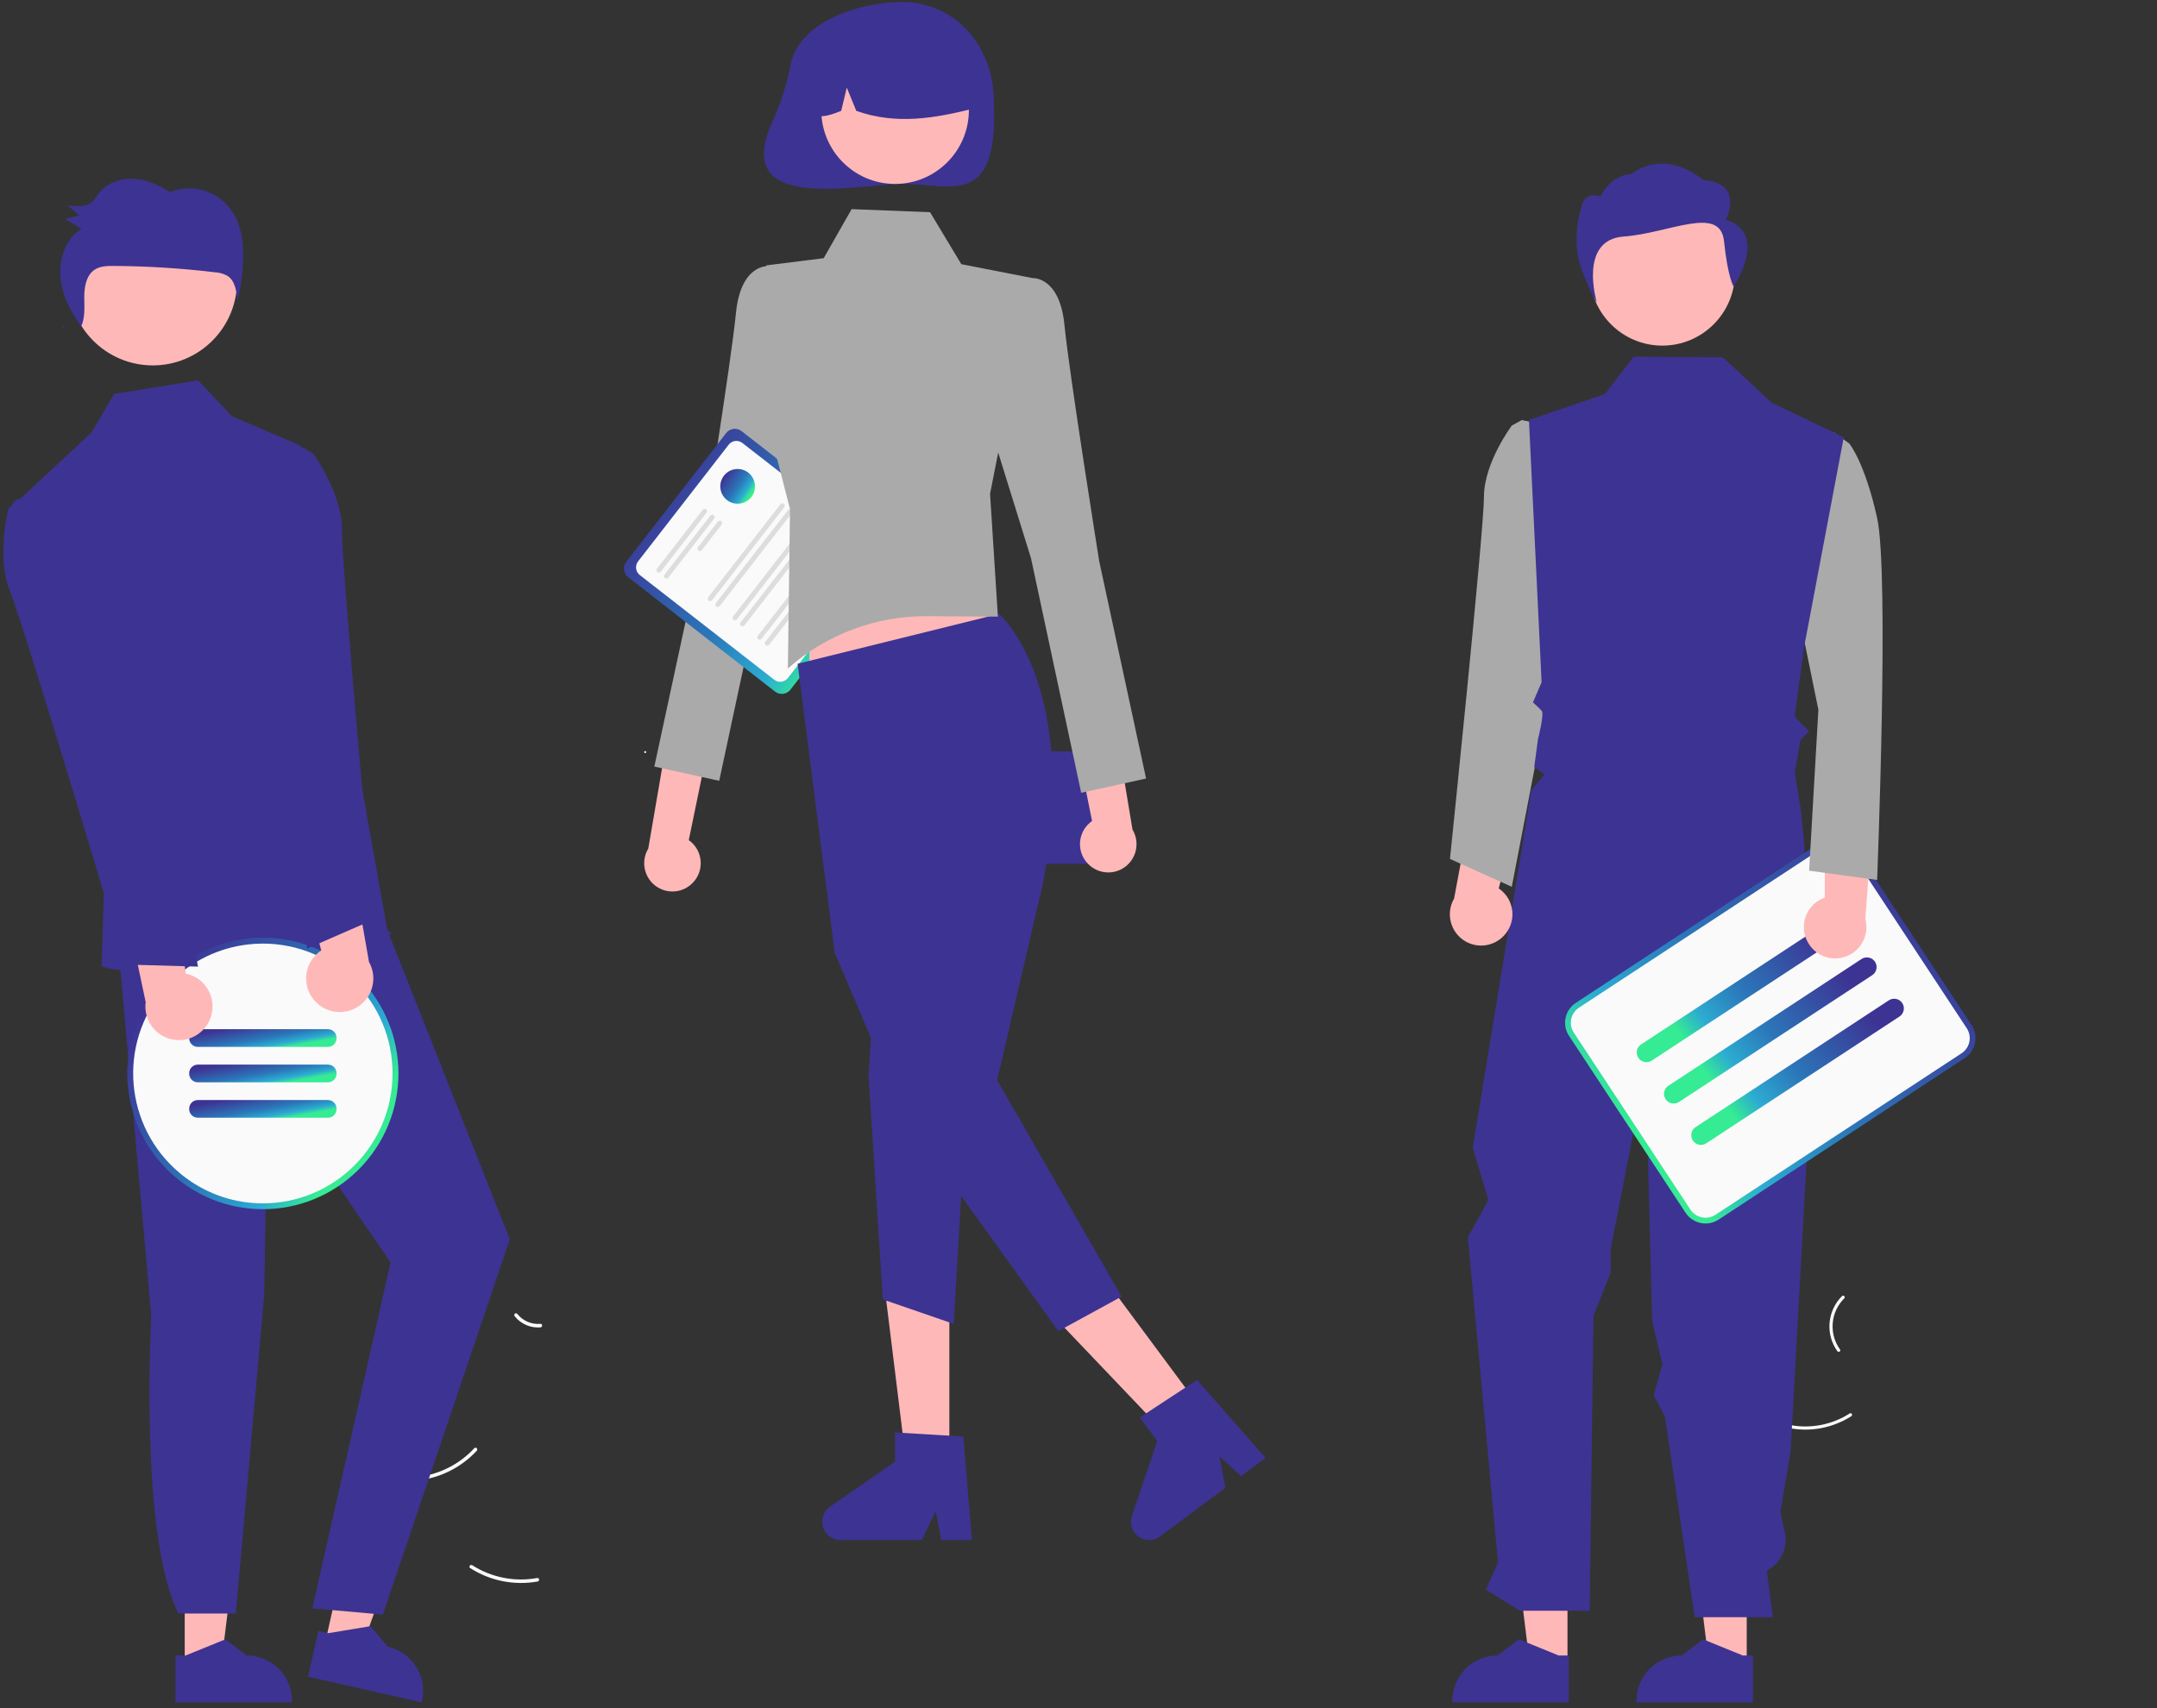 <svg fill="none" height="278" viewBox="0 0 351 278" width="351" xmlns="http://www.w3.org/2000/svg" xmlns:xlink="http://www.w3.org/1999/xlink"><rect x="0" y="0" width="351" height="278" fill="#333333" stroke="none"/><linearGradient id="a"><stop offset="0" stop-color="#35eb93"/><stop offset=".112" stop-color="#2cacd1"/><stop offset=".314" stop-color="#2b76b9"/><stop offset=".701" stop-color="#3d3393"/></linearGradient><linearGradient id="b" gradientUnits="userSpaceOnUse" x1="139.719" x2="92.74" xlink:href="#a" y1="99.436" y2="67.528"/><linearGradient id="c" gradientUnits="userSpaceOnUse" x1="122.14" x2="116.02" xlink:href="#a" y1="80.214" y2="76.121"/><linearGradient id="d" gradientUnits="userSpaceOnUse" x1="59.243" x2="11.395" xlink:href="#a" y1="182.978" y2="150.964"/><linearGradient id="e" gradientUnits="userSpaceOnUse" x1="51.724" x2="50.551" xlink:href="#a" y1="169.49" y2="162.948"/><linearGradient id="f" gradientUnits="userSpaceOnUse" x1="51.724" x2="50.551" xlink:href="#a" y1="175.255" y2="168.713"/><linearGradient id="g" gradientUnits="userSpaceOnUse" x1="51.724" x2="50.551" xlink:href="#a" y1="181.021" y2="174.478"/><linearGradient id="h" gradientUnits="userSpaceOnUse" x1="269.837" x2="335.106" xlink:href="#a" y1="188.491" y2="132.195"/><linearGradient id="i" gradientUnits="userSpaceOnUse" x1="284.401" x2="315.235" xlink:href="#a" y1="184.337" y2="159.883"/><linearGradient id="j" gradientUnits="userSpaceOnUse" x1="279.967" x2="310.796" xlink:href="#a" y1="177.607" y2="153.156"/><linearGradient id="k" gradientUnits="userSpaceOnUse" x1="275.533" x2="306.362" xlink:href="#a" y1="170.876" y2="146.425"/><clipPath id="l"><path d="m.536.326h350.262v276.75h-350.262z"/></clipPath><g clip-path="url(#l)"><path d="m298.979 219.911c-1.97-2.77-1.646-6.563.765-8.958.237-.234.611.124.373.358-2.25 2.227-2.544 5.765-.694 8.335.195.27-.25.534-.444.265z" fill="#fafafa"/><path d="m291.45 231.962c3.309.588 6.718-.096 9.547-1.914.28-.181.544.264.265.444-2.947 1.887-6.496 2.591-9.939 1.973-.328-.06-.199-.561.127-.503z" fill="#fafafa"/><path d="m72.207 225.432c-2.877-2.414-3.584-6.561-1.671-9.795.189-.316.688-.037.499.279-1.788 3.01-1.12 6.875 1.573 9.108.283.235-.12.641-.401.408z" fill="#fafafa"/><path d="m67.501 240.419c3.703-.294 7.159-1.975 9.679-4.708.249-.271.656.131.407.402-2.628 2.839-6.228 4.581-10.082 4.879-.367.028-.369-.545-.004-.573z" fill="#fafafa"/><path d="m84.163 213.833c.904 1.147 2.323 1.762 3.776 1.637.367-.033.369.54.004.572-1.606.131-3.172-.544-4.181-1.801-.107-.113-.109-.29-.003-.405.111-.112.291-.113.404-.003z" fill="#fafafa"/><path d="m76.849 254.759c3.133 1.998 6.903 2.74 10.558 2.077.362-.066.445.501.084.567-3.805.682-7.726-.098-10.982-2.185-.31-.199.032-.657.341-.459z" fill="#fafafa"/><path d="m112.681 143.736c1.789-1.783 1.796-4.681.017-6.473-.19-.191-.396-.364-.617-.519l7.458-36.157-8.046 2.542-6.001 34.98c-1.315 2.173-.623 5.003 1.546 6.32 1.815 1.103 4.148.817 5.643-.693z" fill="#ffb8b8"/><path d="m129.92 47.087-4.984-3.769s-4.397-.312-5.176 7.631c-.779 7.943-5.655 38.428-5.655 38.428l-7.627 35.387 10.558 2.321 8.17-38.188 8.177-26.346z" fill="#aaa"/><path d="m126.123 112.564-23.909-18.622c-.776-.605-.916-1.725-.313-2.503l16.268-20.958c.604-.777 1.722-.917 2.499-.313l23.909 18.623c.776.605.916 1.725.313 2.503l-16.268 20.958c-.604.777-1.722.917-2.499.313z" fill="url(#b)"/><path d="m125.992 110.637-21.882-17.043c-.688-.537-.812-1.532-.277-2.223l14.747-18.999c.537-.69 1.529-.814 2.219-.278l21.881 17.043c.689.537.813 1.532.278 2.223l-14.747 18.999c-.537.689-1.53.814-2.219.278z" fill="#fafafa"/><g fill="#ddd"><path d="m106.979 93.111c-.172-.134-.203-.383-.069-.556l7.439-9.584c.134-.173.383-.204.555-.07.172.134.203.383.069.556l-7.439 9.584c-.135.172-.383.203-.555.07z"/><path d="m108.212 94.071c-.172-.134-.203-.383-.069-.556l7.439-9.584c.134-.173.383-.204.555-.07s.203.383.069.556l-7.439 9.584c-.134.172-.383.203-.555.07z"/><path d="m113.66 89.602c-.172-.134-.203-.383-.07-.556l3.225-4.155c.134-.173.383-.204.555-.07.172.134.203.383.069.556l-3.224 4.155c-.135.172-.383.203-.555.07z"/><path d="m115.322 97.755c-.172-.134-.203-.383-.069-.556l11.745-15.131c.134-.173.382-.204.555-.07.172.134.203.383.069.556l-11.745 15.131c-.134.172-.382.203-.555.07z"/><path d="m116.555 98.715c-.172-.134-.203-.383-.069-.556l11.745-15.131c.134-.173.382-.204.555-.07.172.134.203.383.069.556l-11.745 15.131c-.134.172-.382.203-.555.07z"/><path d="m119.354 100.895c-.172-.134-.203-.383-.069-.555l11.745-15.131c.134-.173.382-.204.555-.07.172.134.203.383.069.556l-11.745 15.131c-.134.172-.382.203-.555.069z"/><path d="m120.588 101.856c-.173-.135-.204-.383-.07-.556l11.745-15.131c.134-.173.382-.204.555-.07.172.134.203.383.069.556l-11.745 15.131c-.134.173-.382.204-.554.07z"/><path d="m123.387 104.036c-.173-.135-.204-.383-.07-.556l11.745-15.131c.134-.173.383-.204.555-.07.172.134.203.383.069.556l-11.745 15.131c-.134.173-.382.204-.554.07z"/><path d="m124.62 104.996c-.173-.134-.204-.383-.07-.556l11.745-15.13c.135-.172.383-.202.555-.067.171.134.202.381.069.553l-11.745 15.131c-.134.172-.382.203-.554.069z"/></g><path d="m104.99 122.568c.09 0 .162-.072.162-.162s-.072-.163-.162-.163-.162.073-.162.163.072.162.162.162z" fill="#fafafa"/><path d="m128.639 10.547c-.571 3.072-1.507 6.065-2.788 8.914-7.337 15.548 13.557 10.48 21.024 10.48 8.165 0 15.976 4.3 14.783-14.808-.51-8.162-6.618-14.808-14.783-14.808-6.973 0-16.778 3.105-18.236 10.221z" fill="#3d3393"/><path d="m154.485 238.579h-6.955l-3.311-26.875h10.266z" fill="#ffb8b8"/><path d="m158.157 250.651h-4.988l-.891-4.717-2.28 4.717h-13.23c-1.643 0-2.974-1.333-2.975-2.978 0-.979.48-1.896 1.285-2.452l10.565-7.309v-4.77l11.113.665z" fill="#3d3393"/><path d="m195.81 229.786-5.582 4.158-18.665-19.588 8.238-6.137z" fill="#ffb8b8"/><path d="m205.948 237.279-4.003 2.981-3.525-3.253.981 5.149-10.617 7.908c-1.318.982-3.181.707-4.161-.613-.583-.785-.744-1.808-.43-2.735l4.124-12.18-2.841-3.827 9.313-6.11z" fill="#3d3393"/><path d="m131.704 114.89 33.019-5.152-6.566-19.787h-26.453z" fill="#ffb8b8"/><path d="m162.584 99.917s13.197 11.421 7.108 43.981l-7.434 31.904 20.254 35.224-10.299 5.627-24.959-34.75-11.421-26.836-6.042-47.034z" fill="#3d3393"/><path d="m142.128 162.715-.794 12.314 2.324 36.466 11.536 3.979 2.185-37.363z" fill="#3d3393"/><path d="m138.581 34.04 12.764.499 5.086 8.458 11.606 2.269-6.928 35.11 1.274 19.984-11.556-.071c-8.329-.051-16.383 2.98-22.617 8.511l.345-25.94-4.97-19.364 1.117-20.305 9.336-1.169z" fill="#aaa"/><path d="m145.652 29.938c6.635 0 12.013-5.387 12.013-12.033s-5.378-12.033-12.013-12.033c-6.634 0-12.012 5.387-12.012 12.033s5.378 12.033 12.012 12.033z" fill="#ffb8b8"/><path d="m137.495 5.639c6.488-3.962 14.955-1.906 18.911 4.594 1.361 2.237 2.058 4.816 2.008 7.435-6.121 1.539-12.551 2.717-19.078.368l-1.542-3.779-.909 3.782c-1.988.814-3.981 1.502-5.974-.008-.165-5.01 2.342-9.731 6.584-12.392z" fill="#3d3393"/><path d="m165.815 124.619 1.619 14.721c.232.754.927 1.269 1.715 1.269h7.464c.788 0 1.483-.515 1.715-1.269l1.341-11.283c1.351.664 2.983.105 3.645-1.248.663-1.354.104-2.988-1.246-3.652-.526-.258-1.121-.34-1.697-.233-.338-.401-.836-.631-1.36-.63h-11.481c-.991 0-1.794.805-1.794 1.797 0 .179.027.357.079.528zm14.088 2.675.822-2.675c.095-.308.105-.637.027-.951.035-.002.068-.01.104-.01 1.074-.001 1.946.871 1.947 1.947 0 1.076-.87 1.949-1.944 1.95h-.003c-.335-.003-.663-.092-.953-.261z" fill="#3d3393"/><path d="m177.071 140.619c-1.78-1.792-1.772-4.69.016-6.473.191-.19.398-.363.619-.516l-7.274-36.195 8.033 2.584 5.823 35.009c1.305 2.18.599 5.006-1.577 6.313-1.821 1.093-4.153.795-5.64-.722z" fill="#ffb8b8"/><path d="m163.053 49.035 4.984-3.769s4.397-.312 5.176 7.631 5.655 38.428 5.655 38.428l7.627 35.386-10.558 2.321-8.17-38.188-8.177-26.346z" fill="#aaa"/><path d="m120.034 81.983c1.558 0 2.821-1.265 2.821-2.826 0-1.561-1.263-2.826-2.821-2.826-1.559 0-2.822 1.265-2.822 2.826 0 1.561 1.263 2.826 2.822 2.826z" fill="url(#c)"/><path d="m30.06 271.367 5.88-.001 2.797-22.719-8.679.001z" fill="#ffb8b8"/><path d="m28.56 269.443h1.655l6.462-2.632 3.463 2.632h.001c4.076 0 7.379 3.31 7.38 7.392v.24l-18.96.001z" fill="#3d3393"/><path d="m52.847 267.655 5.736 1.297 7.725-21.544-8.466-1.914z" fill="#ffb8b8"/><path d="m51.806 265.448 1.614.365 6.882-1.142 2.8 3.332h0c3.975.899 6.47 4.856 5.573 8.839l-.053.234-18.494-4.183z" fill="#3d3393"/><path d="m19.295 154.503 5.317 59.675s-1.992 35.827 4.436 48.434h9.323l4.616-51.705.58-34.705 19.989 29.279-12.731 56.285 11.475 1.028 20.66-61.083-22.697-57.342z" fill="#3d3393"/><path d="m24.864 59.472c7.573 0 13.713-6.15 13.713-13.736s-6.139-13.736-13.713-13.736c-7.573 0-13.713 6.15-13.713 13.736s6.139 13.736 13.713 13.736z" fill="#ffb8b8"/><path d="m48.97 72.562-11.25-4.835-5.476-5.819-13.681 2.21-3.63 6.234-11.75 10.945 13.767 62.355-.417 13.619s8.811 3.973 47.024-5.176c.458-.109-.501-.59-.501-.59z" fill="#3d3393"/><path d="m10.605 53.53c-.096-.131-.19-.262-.284-.395-.038.08-.068.162-.111.24z" fill="#3d3393"/><path d="m38.505 35.688c-.917-2-2.551-3.582-4.578-4.43-2.009-.812-4.255-.81-6.263.005-1.813-1.147-3.827-2.057-5.949-2.17-2.121-.113-4.364.676-5.671 2.411-.292.458-.623.89-.991 1.29-1.051.975-2.648.834-4.045.635.626.538 1.253 1.076 1.88 1.613-.758.199-1.517.397-2.275.595.885.538 1.77 1.075 2.655 1.613-2.569 1.545-3.737 4.916-3.428 7.978.292 2.899 1.689 5.55 3.359 7.906.666-1.408.523-3.094.512-4.68-.011-1.676.284-3.579 1.625-4.516.904-.632 2.067-.66 3.158-.654 5.501.03 10.996.374 16.459 1.029.741.032 1.464.242 2.107.612 1.208.826 1.443 2.529 1.565 4.024.638-2.468.951-5.009.929-7.558.054-1.954-.304-3.897-1.049-5.704z" fill="#3d3393"/><path d="m42.774 196.336c11.92 0 21.583-9.679 21.583-21.62 0-11.94-9.663-21.62-21.583-21.62-11.92 0-21.583 9.68-21.583 21.62 0 11.941 9.663 21.62 21.583 21.62z" fill="#fafafa"/><path d="m42.774 152.616c-1.109 0-2.217.084-3.314.25-.561.081-1.108.187-1.65.317-11.867 2.74-19.27 14.598-16.535 26.486 1.063 4.622 3.583 8.777 7.187 11.853.369.312.743.615 1.132.903 9.766 7.294 23.587 5.277 30.868-4.506 7.282-9.783 5.268-23.627-4.499-30.921-3.81-2.846-8.437-4.383-13.19-4.382zm0 43.24c-4.487.004-8.858-1.432-12.47-4.099-.393-.288-.772-.586-1.141-.903-8.903-7.523-10.033-20.852-2.522-29.771 3.066-3.641 7.271-6.137 11.932-7.083.537-.111 1.074-.197 1.621-.265.856-.106 1.718-.159 2.58-.158 11.655 0 21.103 9.464 21.103 21.139s-9.448 21.14-21.103 21.14z" fill="url(#d)"/><path d="m53.36 167.51h-21.172c-.776 0-1.404.629-1.404 1.406v.069c0 .777.629 1.407 1.404 1.407h21.172c.776 0 1.404-.63 1.404-1.407v-.069c0-.777-.629-1.406-1.404-1.406z" fill="url(#e)"/><path d="m53.36 173.275h-21.172c-.776 0-1.404.63-1.404 1.407v.069c0 .777.629 1.407 1.404 1.407h21.172c.776 0 1.404-.63 1.404-1.407v-.069c0-.777-.629-1.407-1.404-1.407z" fill="url(#f)"/><path d="m53.36 179.04h-21.172c-.776 0-1.404.63-1.404 1.407v.069c0 .777.629 1.407 1.404 1.407h21.172c.776 0 1.404-.63 1.404-1.407v-.069c0-.777-.629-1.407-1.404-1.407z" fill="url(#g)"/><path d="m284.24 270.633h-6.165l-2.934-23.823 9.1.001z" fill="#ffb8b8"/><path d="m255.071 270.633h-6.165l-2.933-23.823 9.1.001z" fill="#ffb8b8"/><path d="m255.288 277.076-18.959-.001v-.24c0-4.082 3.304-7.392 7.379-7.392l3.464-2.632 6.462 2.632h1.655z" fill="#3d3393"/><path d="m285.248 277.076-18.959-.001v-.24c0-4.082 3.304-7.392 7.379-7.392l3.464-2.632 6.462 2.632h1.655z" fill="#3d3393"/><path d="m249.023 129.645-9.37 57.154 2.55 8.517-3.346 6.032 4.914 52.975-1.995 4.399 5.573 3.443h11.341l.602-47.958 2.801-7.041v-3.881l5.703-29.244 1.05 40.954 1.659 7.053-1.393 5.021 1.82 3.518 4.837 32.623h12.716l-.983-7.59c2.278-1.155 3.487-3.709 2.94-6.207l-.729-3.327 1.659-9.836 3.022-54.875-.852-44.278-14.876-11.395z" fill="#3d3393"/><path d="m270.505 56.252c6.525 0 11.815-5.299 11.815-11.835s-5.29-11.835-11.815-11.835-11.815 5.299-11.815 11.835 5.29 11.835 11.815 11.835z" fill="#ffb8b8"/><path d="m244.691 152.326c1.942-2.011 1.89-5.218-.117-7.164-.214-.207-.446-.395-.693-.562l4.594-17.404-8.851 2.983-3.006 16.07c-1.411 2.432-.586 5.549 1.842 6.962 2.032 1.183 4.608.816 6.231-.885z" fill="#ffb8b8"/><path d="m249.526 68.766-1.9-.395-1.62.899s-4.527 6.045-4.527 11.587-5.532 58.942-5.532 58.942l10.059 4.534 8.046-41.813z" fill="#aaa"/><path d="m280.852 35.74s3.09-5.918-3.709-6.455c0 0-5.795-5.266-11.703-.963 0 0-3.222 0-4.984 3.652 0 0-2.534-.963-3.091 1.614 0 0-1.855 5.38 0 10.221 1.854 4.842 2.47 5.38 2.47 5.38s-3.047-10.151 4.37-10.689 15.717-5.181 16.335.737c.618 5.918 1.548 7.375 1.548 7.375s5.871-8.451-1.236-10.872z" fill="#3d3393"/><path d="m255.041 165.512c.229-.862.77-1.608 1.517-2.096l40.051-26.285c1.683-1.102 3.944-.635 5.052 1.044l18.97 28.796c1.105 1.682.639 3.939-1.042 5.045l-40.051 26.286c-1.683 1.104-3.945.637-5.052-1.045l-18.969-28.796c-.535-.806-.724-1.793-.526-2.739.014-.071.031-.141.05-.21z" fill="#fafafa"/><path d="m254.814 165.451c.244-.917.82-1.711 1.615-2.23l40.051-26.286c1.791-1.173 4.197-.675 5.377 1.112l18.97 28.796c1.175 1.79.679 4.192-1.109 5.369l-40.051 26.286c-1.791 1.175-4.199.677-5.378-1.112l-18.969-28.796c-.568-.859-.77-1.908-.559-2.915.016-.076.033-.15.053-.224zm65.612 4.284c.219-.81.08-1.676-.383-2.378l-18.969-28.796c-.895-1.356-2.72-1.733-4.079-.843l-40.05 26.286c-1.359.891-1.735 2.713-.842 4.07 0 .001.001.001.001.001l18.969 28.797c.894 1.357 2.72 1.734 4.078.843l40.051-26.286c.603-.395 1.039-.998 1.224-1.694z" fill="url(#h)"/><path d="m275.264 184.354c.099-.373.333-.696.656-.908l31.439-20.633c.726-.481 1.706-.282 2.188.444s.283 1.704-.443 2.184c-.003.003-.007.005-.01.007l-31.438 20.633c-.728.478-1.707.276-2.186-.451-.248-.377-.323-.841-.206-1.276z" fill="url(#i)"/><path d="m270.831 177.624c.099-.373.333-.697.656-.908l31.438-20.633c.729-.478 1.707-.276 2.186.452.48.727.278 1.705-.45 2.182l-31.439 20.634c-.728.478-1.706.276-2.185-.451-.248-.377-.323-.841-.206-1.276z" fill="url(#j)"/><path d="m266.397 170.893c.099-.373.333-.696.656-.908l31.439-20.633c.728-.478 1.707-.276 2.186.452s.277 1.705-.451 2.183l-31.438 20.633c-.728.478-1.707.276-2.186-.451-.248-.376-.323-.841-.206-1.276z" fill="url(#k)"/><path d="m294.173 153.353c-1.361-2.444-.487-5.529 1.953-6.892.26-.145.532-.268.814-.365l.03-18.002 7.788 5.163-1.223 16.304c.738 2.714-.859 5.514-3.569 6.253-2.267.619-4.662-.398-5.793-2.461z" fill="#ffb8b8"/><path d="m294.893 73.699 3.479-3.359 2.556 1.848s2.514 3.023 4.526 12.091 0 58.941 0 58.941l-11.064-1.511 1.509-26.196-4.527-22.166z" fill="#aaa"/><path d="m300.03 71.159-11.722-5.609-7.958-7.394-14.512-.109-4.681 6.096-12.358 4.205 2.059 42.687-1.404 3.283s.978.885 1.426 1.38c.447.495-.618 4.641-.618 4.641l-.601 4.51 1.666 1.192-2.165 2.561-.537 4.037s37.784-9.407 44.924 6.177c.377.824-.552-7.224-.552-7.224l-.929-5.891.922-5.287 1.404-1.407-2.355-2.359 1.51-11.196z" fill="#3d3393"/><path d="m34.21 165.793c1.099-2.795-.272-5.953-3.062-7.054-.297-.117-.605-.208-.918-.271l-2.604-19.153-7.55 6.611 3.63 17.174c-.398 2.994 1.702 5.744 4.691 6.143 2.501.334 4.904-1.093 5.814-3.45z" fill="#ffb8b8"/><path d="m4.631 80.947-2.046.393-1.237 1.56s-2.001 7.862.278 13.357c2.28 5.495 18.761 60.725 18.761 60.725l11.838.343-9.222-44.779z" fill="#3d3393"/><path d="m51.3 162.984c-2.06-2.183-1.963-5.626.216-7.69.232-.22.484-.419.751-.594l-4.713-18.744 9.466 3.314 3.024 17.291c1.484 2.63.559 5.966-2.066 7.452-2.196 1.244-4.957.818-6.678-1.029z" fill="#ffb8b8"/><path d="m47.164 73.209 2.045-.4 1.728.986s4.783 6.548 4.713 12.497c-.07 5.95 5.195 63.352 5.195 63.352l-10.856 4.74-8.111-44.994z" fill="#3d3393"/></g></svg>